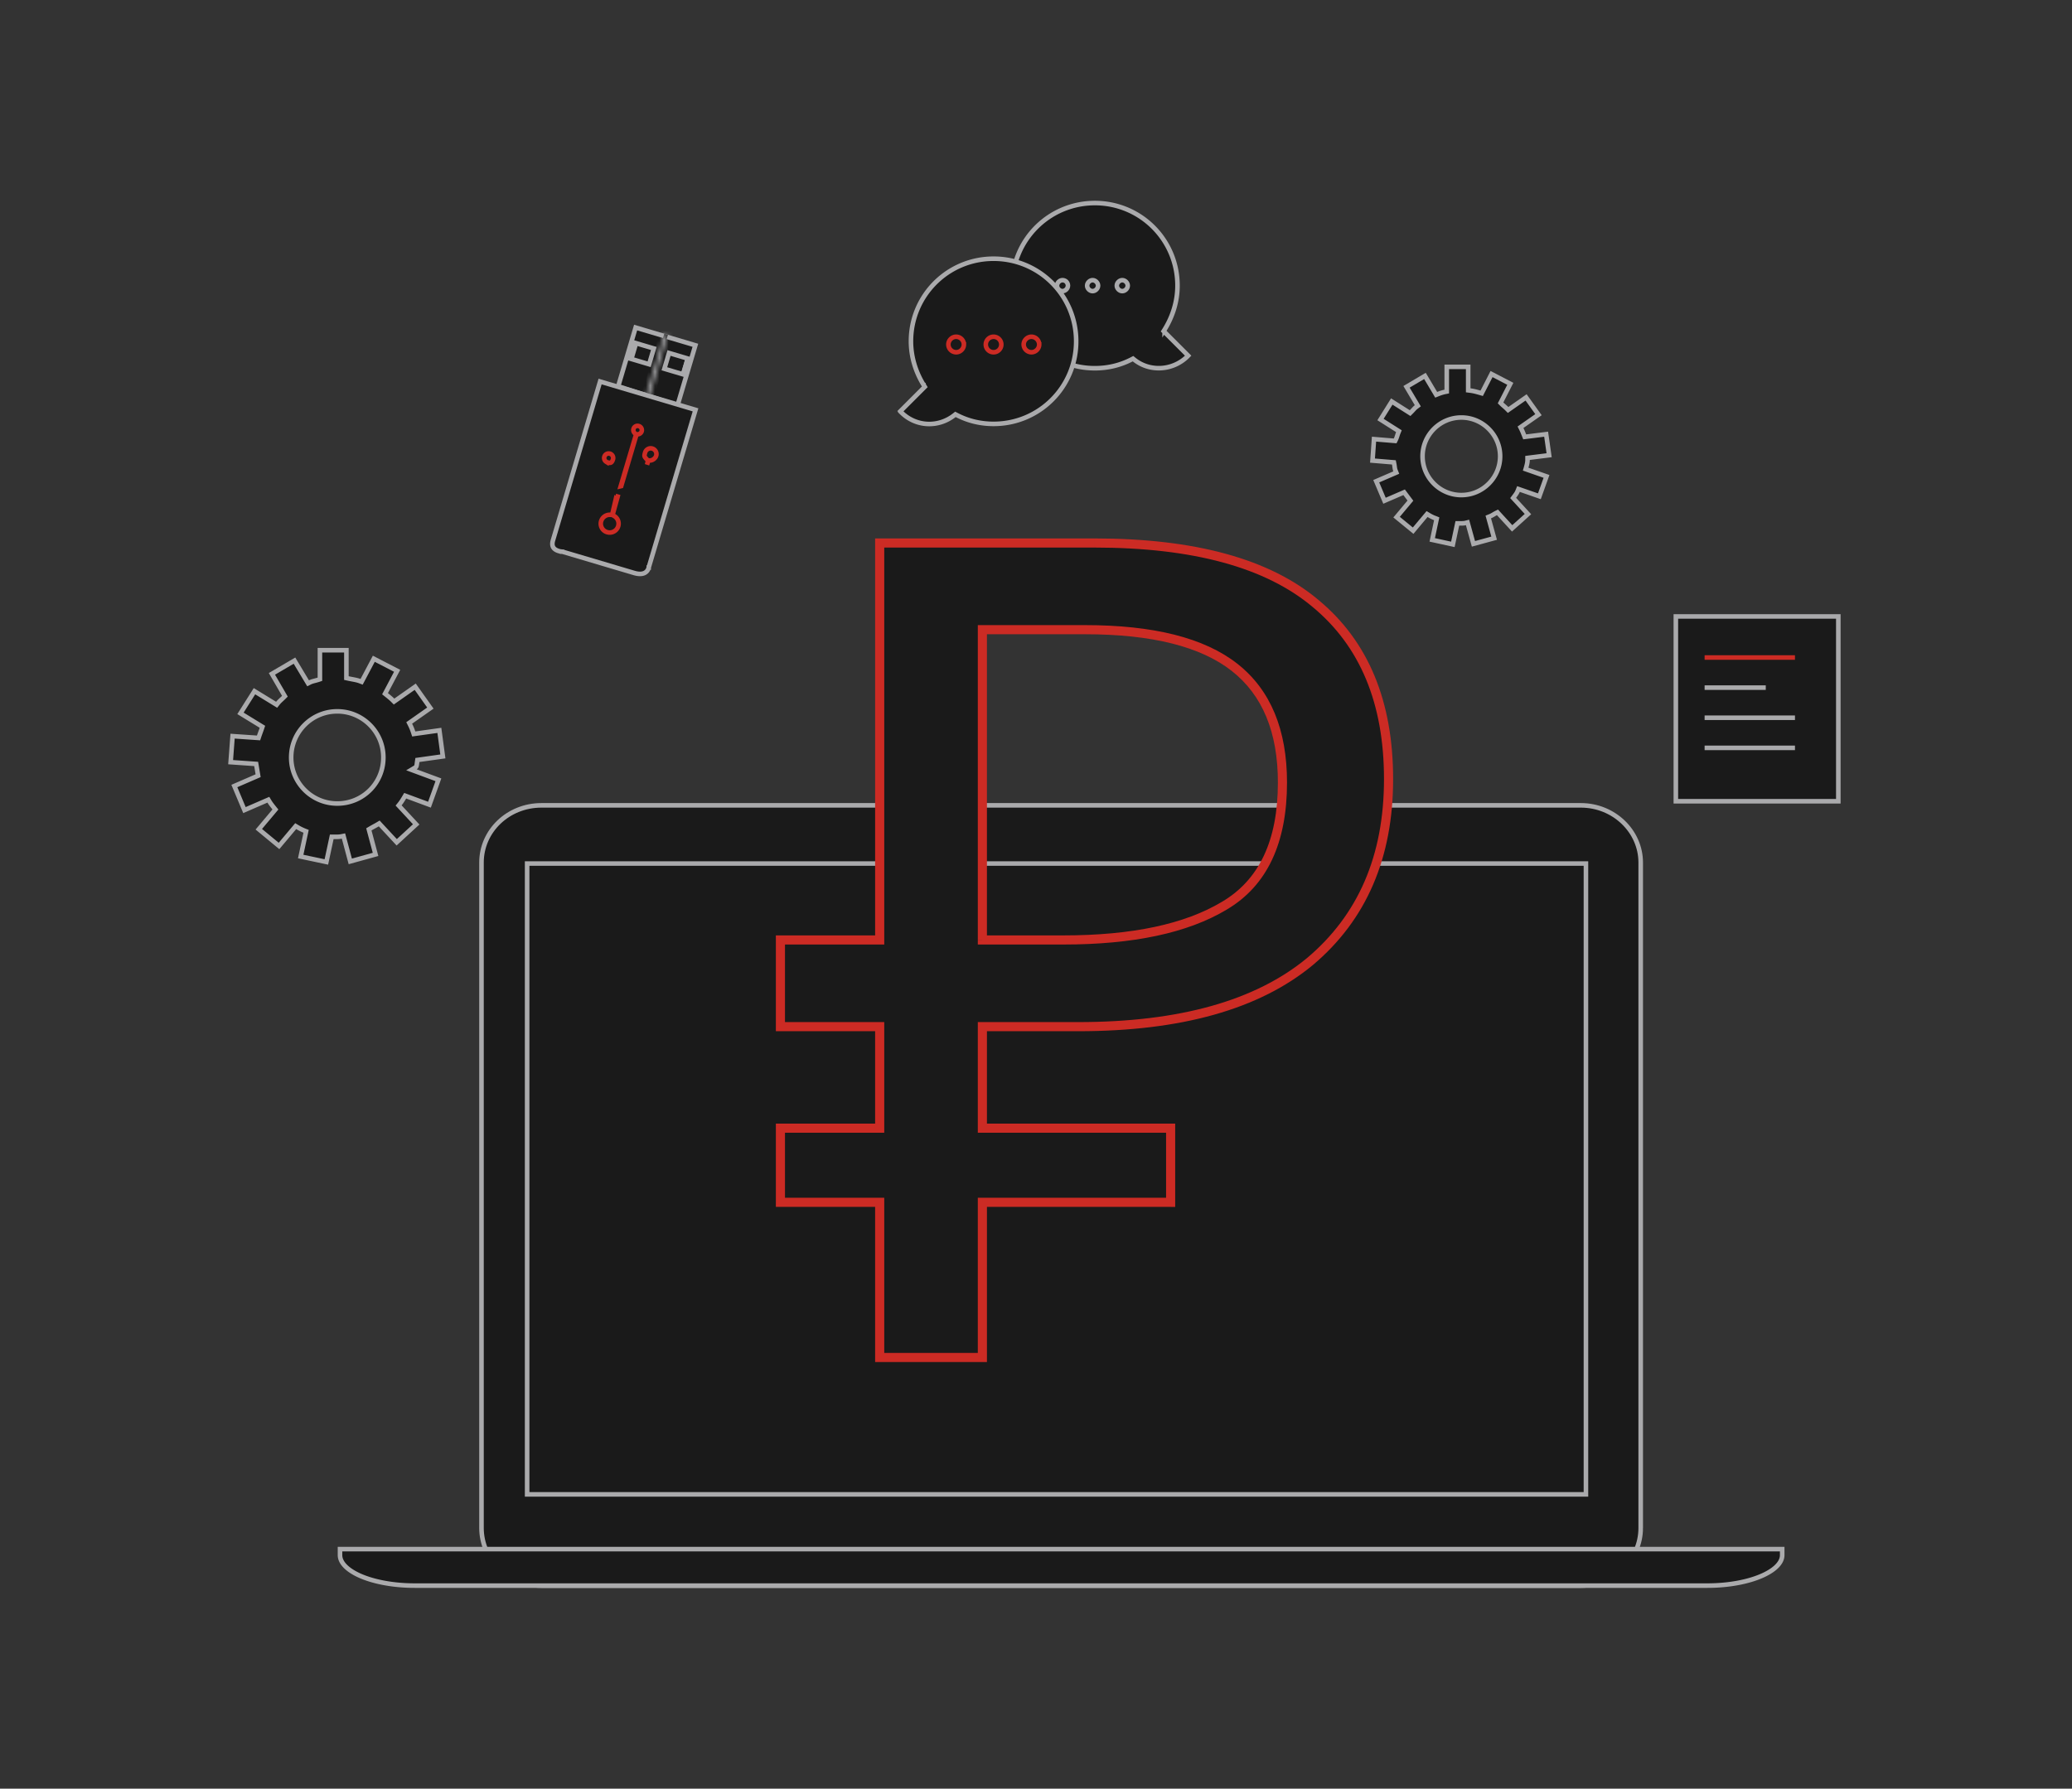 <svg width="454" height="392" fill="none" xmlns="http://www.w3.org/2000/svg"><rect width="100%" height="100%" fill="#333333" stroke="none"/><path d="M359.5 334.866c0 6.95-5.864 12.634-13.111 12.634H118.611c-7.247 0-13.111-5.684-13.111-12.634V189.038c0-6.946 5.859-12.538 13.111-12.538h227.778c7.249 0 13.111 5.686 13.111 12.538v145.828z" fill="#1A1A1A" stroke="#AAAAAC"/><path d="M347.5 327.5h-232V189.249h232V327.5zm-273 13.322V339.5h316v1.322c0 .823-.391 1.649-1.187 2.446-.797.799-1.976 1.54-3.471 2.173-2.987 1.266-7.143 2.059-11.742 2.059H90.9c-4.65 0-8.805-.793-11.78-2.058-1.487-.633-2.656-1.375-3.446-2.173-.787-.796-1.174-1.622-1.174-2.447zM255.176 72.236l-.209.337.28.28 5.094 5.095a8.428 8.428 0 01-.191.196c-3.226 3.128-8.24 3.401-11.636.667l-.254-.205-.29.15c-2.428 1.263-5.149 1.944-8.069 1.944a18.065 18.065 0 01-18.1-18.1c0-10.024 8.076-18.1 18.1-18.1 10.024 0 18.1 8.076 18.1 18.1 0 3.497-1.069 6.807-2.825 9.636z" fill="#1A1A1A" stroke="#AAAAAC"/><path d="M202.355 85.053l.28-.28-.209-.337c-1.756-2.83-2.824-6.14-2.824-9.637 0-10.024 8.076-18.1 18.1-18.1 10.023 0 18.1 8.076 18.1 18.1 0 10.024-8.077 18.1-18.1 18.1-2.921 0-5.642-.68-8.07-1.943l-.285-.149-.254.199c-3.507 2.749-8.422 2.555-11.638-.66a1.96 1.96 0 01-.179-.214l5.079-5.08z" fill="#1A1A1A" stroke="#AAAAAC"/><path d="M211.201 75.5c0 .925-.776 1.7-1.7 1.7a1.72 1.72 0 01-1.7-1.7c0-.923.776-1.7 1.7-1.7.924 0 1.7.777 1.7 1.7zm8.199 0a1.7 1.7 0 11-3.4.001 1.7 1.7 0 013.4 0zm8.301 0c0 .925-.776 1.7-1.7 1.7a1.72 1.72 0 01-1.7-1.7c0-.923.776-1.7 1.7-1.7.924 0 1.7.777 1.7 1.7z" fill="#1A1A1A" stroke="#CC2B24"/><path d="M234.002 62.6c0 .624-.577 1.2-1.2 1.2-.624 0-1.2-.576-1.2-1.2 0-.623.576-1.2 1.2-1.2.704 0 1.2.557 1.2 1.2zm6.601 0c0 .624-.576 1.2-1.2 1.2s-1.2-.576-1.2-1.2c0-.623.576-1.2 1.2-1.2s1.2.577 1.2 1.2zm6.5 0c0 .624-.576 1.2-1.2 1.2s-1.2-.576-1.2-1.2c0-.623.576-1.2 1.2-1.2s1.2.577 1.2 1.2zm155.696 113h-35.6v-40.5h35.6v40.5z" fill="#1A1A1A" stroke="#AAAAAC"/><path d="M373.5 144.1h19.8" stroke="#CC2B24"/><path d="M373.5 163.9h19.8m-19.8-6.601h19.8m-19.8-6.6h13.4" stroke="#AAAAAC"/><path d="M139.395 120.338l-14.816-4.398 7.788-26.242 14.816 4.398-7.788 26.242z" fill="#fff" stroke="#AAAAAC"/><path d="M149.501 82.668L138.153 79.3l1.675-5.644 11.348 3.368-1.675 5.644z" fill="#1A1A1A" stroke="#AAAAAC"/><path d="M150.545 79.055l.143-.48-.48-.141-3.133-.93-.48-.143-.142.48-.742 2.5-.142.479.479.142 3.134.93.479.143.142-.48.742-2.5zm-7.429-2.205l.142-.48-.479-.142-3.134-.93-.479-.142-.143.48-.742 2.5-.142.479.479.142 3.134.93.48.142.142-.479.742-2.5zm-7.662 7.809l3.82-12.872 13.091 3.885-3.904 13.151-13.007-4.164z" fill="#1A1A1A" stroke="#AAAAAC"/><mask id="a" fill="#fff"><path d="M145.551 73.146l-4.489 15.123.793.236 4.488-15.124-.792-.235z"/></mask><path d="M145.551 73.146l-4.489 15.123.793.236 4.488-15.124-.792-.235z" fill="#1A1A1A"/><path d="M141.062 88.27l-.958-.285-.285.959.959.284.284-.959zm4.489-15.124l.285-.958-.959-.285-.284.959.958.284zm.792.235l.959.285.285-.959-.959-.284-.285.958zm-4.488 15.124l-.285.958.959.285.284-.959-.958-.284zm.166.05l4.489-15.124-1.917-.57-4.489 15.124 1.917.57zm3.246-14.45l.792.235.569-1.917-.792-.235-.569 1.917zm.118-1.008l-4.489 15.123 1.917.57 4.489-15.124-1.917-.57zm-3.246 14.449l-.792-.235-.569 1.917.792.235.569-1.917z" fill="#AAAAAC" mask="url(#a)"/><path d="M123.303 120.926l-.058-.018-.06-.002s0 0 0 0h-.001 0l-.003-.001-.02-.001a3.821 3.821 0 01-.411-.059 3.157 3.157 0 01-.91-.322c-.302-.168-.547-.394-.683-.699-.134-.3-.191-.739-.002-1.391l10.334-34.819 20.908 6.206-10.241 34.503-.009.03-.004.028c0-.001 0-.001 0 0h-.001l-.001.01-.014.055a1.816 1.816 0 01-.482.83c-.378.368-1.142.755-2.726.285l-15.616-4.635z" fill="#1A1A1A" stroke="#AAAAAC"/><path d="M133.704 112.819l.42.023.095-.409.67-2.882.053-.227.194.151.208-.7.126-.426-1.146 4.157-.103.373.336.193a1.945 1.945 0 01.903 2.251 1.953 1.953 0 01-2.415 1.31 1.934 1.934 0 01-1.327-2.42 1.962 1.962 0 011.986-1.394zm-.581-11.475l-.013.029-.275-.168a.981.981 0 01-.412-1.112.981.981 0 011.228-.666.993.993 0 01.665 1.228c-.096.325-.223.539-.353.656-.108.097-.238.148-.449.108l-.391-.075zm2.994 5.185l-.115.027 3.282-11.055.093-.316-.253-.211a.933.933 0 01-.309-.992.907.907 0 011.143-.614h0l.011.003a.932.932 0 01.634 1.142.951.951 0 01-.8.662l-.328.039-.094.316-3.015 10.158-.249.841zm5.817-5.227a5.025 5.025 0 01-.163.537c.045-.167.079-.315.108-.437l.044-.187.07-.275-.201-.202c-.403-.403-.522-.604-.559-.756-.037-.15-.018-.339.12-.802a1.263 1.263 0 112.421.719c-.076.255-.267.515-.533.714-.267.199-.567.305-.822.306l-.393.001-.092.382z" fill="#1A1A1A" stroke="#CC2B24"/><path d="M335.137 100.304l-.438.055v.441c0 .431-.085.878-.281 1.563l-.129.454.446.156 4.123 1.434-1.562 4.358-4.133-1.437-.451-.157-.177.444c-.172.429-.431.779-.736 1.185l-.249.332.281.306 2.96 3.229-3.459 3.129-2.964-3.233-.255-.278-.337.168a7.657 7.657 0 00-.511.288l-.132.078a4.523 4.523 0 01-.619.317l-.416.166.119.432 1.167 4.216-4.536 1.237-1.167-4.22-.13-.47-.473.118c-.331.083-.67.085-1.079.085h0-.002 0-.001 0-.001 0-.002 0-.001 0-.002 0-.001 0-.002 0-.001 0-.001 0-.002 0-.001 0-.002 0-.001 0-.001 0-.002 0-.001 0-.002 0-.001 0-.002 0-.001 0-.001 0-.002 0-.001 0-.002 0-.001 0-.001 0-.002 0-.001 0-.002 0-.001 0-.001 0-.002 0-.001 0-.002 0-.001 0-.002 0-.001 0-.001 0-.002 0-.001 0-.002 0-.001 0-.001 0-.002 0-.001 0-.002 0-.001 0-.002 0-.001 0-.001 0-.002 0-.001 0-.002 0-.001 0-.001 0-.002 0-.001 0-.002 0-.001 0-.002 0-.001 0-.001 0-.002 0-.001 0-.002 0-.001 0-.001 0-.002 0-.001 0-.002 0-.001 0-.002 0-.001 0-.001 0-.002 0-.001 0-.002 0-.001 0-.001 0-.002 0-.001 0-.002 0-.001 0-.001 0-.002 0-.001 0-.002 0-.001 0-.002 0-.001 0-.001 0-.002 0-.001 0-.002 0-.001 0-.001 0-.002 0-.001 0-.002 0-.001 0-.002 0-.001 0-.001 0-.002 0-.001 0-.002 0-.001 0-.001 0-.002 0-.001 0-.002 0-.001 0-.002 0-.001 0-.001 0-.002 0-.001 0-.002 0-.001 0-.001 0-.002 0-.001 0-.002 0-.001 0-.001 0-.002 0-.001 0-.002 0-.001 0-.002 0-.001 0-.001 0-.002 0-.001 0-.002 0-.001 0-.001 0-.002 0-.001 0-.002 0-.001 0-.002 0-.001 0-.001 0-.002 0-.001 0-.002 0-.001 0-.001 0-.002 0-.001 0-.002 0-.001 0-.002 0-.001 0-.001 0-.002 0-.001 0-.002 0-.001 0-.001 0-.002 0-.001 0-.002 0-.001 0-.002 0-.001 0-.001 0-.002 0-.001 0-.002 0-.001 0-.001 0-.002 0-.001 0-.002 0-.001 0-.001 0-.002 0-.001 0-.002 0-.001 0-.002 0-.001 0-.001 0-.002 0-.001 0-.002 0-.001 0-.001 0-.002 0-.001 0-.002 0-.001 0-.002 0-.001 0-.001 0-.002 0-.001 0-.002 0-.001 0-.001 0-.002 0-.001 0-.002 0-.001 0-.002 0-.001 0-.001 0-.002 0-.406l-.084.396-.895 4.209-4.523-.987.896-4.214.088-.411-.391-.157a8.668 8.668 0 01-1.329-.664l-.366-.22-.274.327-2.783 3.321-3.626-2.966 2.775-3.312.255-.304-.238-.318-.45-.6-.45-.6-.236-.315-.362.156-3.938 1.701-1.81-4.279 3.944-1.704.447-.192-.181-.452a2.888 2.888 0 01-.157-.639l-.03-.219c-.024-.176-.05-.372-.087-.555l-.073-.369-.375-.031-4.308-.359.33-4.702 4.295.358.337.028.151-.303c.12-.24.205-.5.28-.736l.032-.1c.065-.209.127-.405.205-.602l.155-.385-.351-.223-3.681-2.334 2.47-3.952 3.675 2.33.339.215.283-.283c.145-.145.284-.297.409-.434l.153-.166c.169-.181.32-.33.484-.454l.36-.27-.23-.385-2.244-3.77 4.04-2.39 2.245 3.771.218.367.397-.158a9.336 9.336 0 011.512-.474l.402-.08V80.4h4.7v5.14l.438.056c.757.094 1.421.283 2.125.484l.395.113.187-.366 1.971-3.852 4.113 2.139-1.974 3.858-.166.324.258.257c.152.153.326.303.495.45l.043.037c.187.162.375.327.562.513l.296.297.344-.241 3.595-2.517 2.717 3.788-3.586 2.51-.353.247.193.386c.189.377.381.856.583 1.362l.143.358.383-.047 4.313-.54.658 4.61-4.295.537zM311.699 100c0 4.677 3.824 8.5 8.5 8.5s8.5-3.823 8.5-8.5c0-4.676-3.824-8.5-8.5-8.5s-8.5 3.824-8.5 8.5zM91.83 166.505l-.372.052-.053.372c-.018.124-.031.234-.044.334-.028.222-.05.393-.093.555-.055.201-.124.292-.225.353l-.893.536.976.362 4.936 1.828-1.962 5.459-4.926-1.825-.39-.144-.213.356c-.301.503-.585.975-.961 1.445l-.27.336.294.316 3.558 3.832-4.264 3.923-3.562-3.835-.275-.297-.348.208c-.24.144-.505.289-.782.44l-.005.003c-.272.148-.554.302-.813.457l-.323.194.097.364 1.372 5.121-5.537 1.534-1.369-5.113-.121-.453-.46.092c-.446.089-.8.09-1.302.09h0-.001 0-.002 0-.001 0-.002 0-.001 0-.002 0-.001 0-.002 0-.002 0-.002 0-.001 0-.002 0-.002 0-.002 0-.002 0-.002 0-.002 0-.002 0-.001 0-.002 0-.002 0-.003 0-.002 0-.002 0-.002 0-.001 0-.002 0-.001 0-.003 0-.002 0-.002 0-.001 0-.002 0-.001 0-.002 0-.002 0-.002 0-.001 0-.002 0-.001 0-.002 0-.002 0-.002 0-.001 0-.002 0-.002 0-.002 0-.002 0-.002 0-.002 0-.002 0-.002 0-.002 0-.002 0-.002 0-.003 0-.002 0-.003 0-.002 0-.002 0-.002 0-.003 0-.002 0-.002 0-.002 0-.002 0-.003 0-.002 0-.004 0-.002 0-.004 0-.002 0-.004 0-.002 0-.004 0-.002 0-.005 0-.002 0-.002 0-.002 0-.002 0-.002 0-.003 0-.002 0-.005 0-.002 0-.002 0-.003 0-.002 0-.002 0-.004 0-.002 0-.002 0-.003 0-.002 0-.002 0-.003 0-.002 0-.005 0-.002 0-.002 0-.004 0-.002 0-.005 0-.002 0-.004 0-.002 0-.002 0-.003 0-.002 0-.002 0-.003 0-.002 0-.004 0-.002 0-.004 0-.002 0-.004 0-.002 0-.003 0-.002 0-.004 0-.002 0-.003 0-.002 0-.003 0-.002 0-.003 0-.002 0-.003 0-.002 0-.002 0-.002 0-.003 0-.002 0-.002 0-.002 0-.002 0-.002 0-.002 0-.003 0-.002 0-.002 0-.002 0-.001 0-.002 0-.002 0-.002 0-.001 0-.002 0-.001 0-.002 0-.001 0-.002 0-.001 0-.002 0-.001 0-.002 0-.001 0-.002 0-.002 0-.001 0-.002 0-.002 0-.001 0-.002 0-.002 0-.001 0-.002 0-.002 0-.002 0-.002 0-.002 0-.002 0-.002 0-.002 0-.002 0-.001 0-.002 0-.002 0-.002 0-.001 0-.002 0-.001 0-.002 0-.001 0-.406l-.085.395-1.095 5.112-5.622-1.192 1.095-5.11.088-.413-.391-.156a11.42 11.42 0 01-1.529-.765l-.365-.219-.275.326-3.38 4.021-4.43-3.663 3.376-4.014.264-.314-.257-.32c-.405-.507-.782-.98-1.061-1.445l-.226-.376-.402.174-4.836 2.099-2.213-5.278 4.847-2.103.358-.156-.064-.385-.15-.9-.15-.9-.065-.389-.393-.028-5.199-.365.426-5.703 5.304.366.386.026.122-.367c.098-.293.196-.561.296-.837v-.003c.1-.273.202-.553.304-.86l.126-.377-.339-.207-4.468-2.736 3.066-4.854 4.48 2.742.376.231.275-.345c.179-.223.384-.429.603-.636.07-.067.145-.136.221-.206.15-.138.303-.28.44-.416l.271-.272-.192-.333-2.65-4.569 4.943-2.898 2.745 4.575.239.397.414-.207c.253-.127.539-.216.856-.302.081-.022.167-.044.255-.066.237-.062.49-.127.723-.205l.342-.114v-6.36h5.8v6.101l.391.087c.289.064.589.12.875.174.164.031.323.061.473.091.43.086.824.179 1.185.315l.412.155.206-.389 2.468-4.663 5.112 2.641-2.464 4.654-.194.366.324.258c.505.405.982.787 1.358 1.164l.297.297.344-.242 4.293-3.014 3.322 4.684-4.29 3.012-.352.247.193.386c.288.576.48 1.054.673 1.634l.131.395.413-.058 5.201-.73.767 5.709-5.207.731zM63.8 166c0 5.576 4.524 10.1 10.1 10.1 5.573 0 10.1-4.42 10.1-10.1 0-5.576-4.524-10.1-10.1-10.1s-10.1 4.524-10.1 10.1z" fill="#1A1A1A" stroke="#AAAAAC"/><path d="M192.75 297.5v-34H171v-16.25h21.75V225H171v-19h21.75v-87h47c21.833 0 38 4.417 48.5 13.25 10.667 8.833 16 21.667 16 38.5 0 17-5.75 30.333-17.25 40-11.5 9.5-28.417 14.25-50.75 14.25h-21v22.25h41.25v16.25h-41.25v34h-22.5zM233 206c15.167 0 26.917-2.5 35.25-7.5 8.5-5 12.75-14 12.75-27 0-11.333-3.5-19.75-10.5-25.25S252.583 138 237.75 138h-22.5v68H233z" fill="#1A1A1A"/><path d="M192.75 297.5h-1v1h1v-1zm0-34h1v-1h-1v1zm-21.75 0h-1v1h1v-1zm0-16.25v-1h-1v1h1zm21.75 0v1h1v-1h-1zm0-22.25h1v-1h-1v1zM171 225h-1v1h1v-1zm0-19v-1h-1v1h1zm21.75 0v1h1v-1h-1zm0-87v-1h-1v1h1zm95.5 13.25l-.644.765.006.005.638-.77zm-1.25 78.5l.637.771.006-.005-.643-.766zM215.25 225v-1h-1v1h1zm0 22.25h-1v1h1v-1zm41.25 0h1v-1h-1v1zm0 16.25v1h1v-1h-1zm-41.25 0v-1h-1v1h1zm0 34v1h1v-1h-1zm53-99l-.507-.862-.008.005.515.857zm-53-60.5v-1h-1v1h1zm0 68h-1v1h1v-1zm-21.5 91.5v-34h-2v34h2zm-1-35H171v2h21.75v-2zm-20.75 1v-16.25h-2v16.25h2zm-1-15.25h21.75v-2H171v2zm22.75-1V225h-2v22.25h2zm-1-23.25H171v2h21.75v-2zM172 225v-19h-2v19h2zm-1-18h21.75v-2H171v2zm22.75-1v-87h-2v87h2zm-1-86h47v-2h-47v2zm47 0c21.729 0 37.616 4.401 47.856 13.015l1.288-1.53C278.134 122.433 261.688 118 239.75 118v2zm47.862 13.02c10.388 8.603 15.638 21.124 15.638 37.73h2c0-17.061-5.417-30.206-16.362-39.27l-1.276 1.54zm15.638 37.73c0 16.748-5.651 29.784-16.893 39.235l1.286 1.531c11.758-9.884 17.607-23.514 17.607-40.766h-2zm-16.887 39.229C275.113 219.273 258.462 224 236.25 224v2c22.454 0 39.637-4.773 51.387-14.479l-1.274-1.542zM236.25 224h-21v2h21v-2zm-22 1v22.25h2V225h-2zm1 23.25h41.25v-2h-41.25v2zm40.25-1v16.25h2v-16.25h-2zm1 15.25h-41.25v2h41.25v-2zm-42.25 1v34h2v-34h-2zm1 33h-22.5v2h22.5v-2zM233 207c15.255 0 27.212-2.511 35.765-7.642l-1.03-1.715C259.622 202.511 248.078 205 233 205v2zm35.757-7.638C277.659 194.126 282 184.726 282 171.5h-2c0 12.774-4.159 21.375-12.257 26.138l1.014 1.724zM282 171.5c0-11.549-3.577-20.297-10.882-26.036l-1.236 1.572C276.577 152.297 280 160.382 280 171.5h2zm-10.882-26.036c-7.26-5.704-18.447-8.464-33.368-8.464v2c14.746 0 25.392 2.74 32.132 8.036l1.236-1.572zM237.75 137h-22.5v2h22.5v-2zm-23.5 1v68h2v-68h-2zm1 69H233v-2h-17.75v2z" fill="#CC2B24"/></svg>